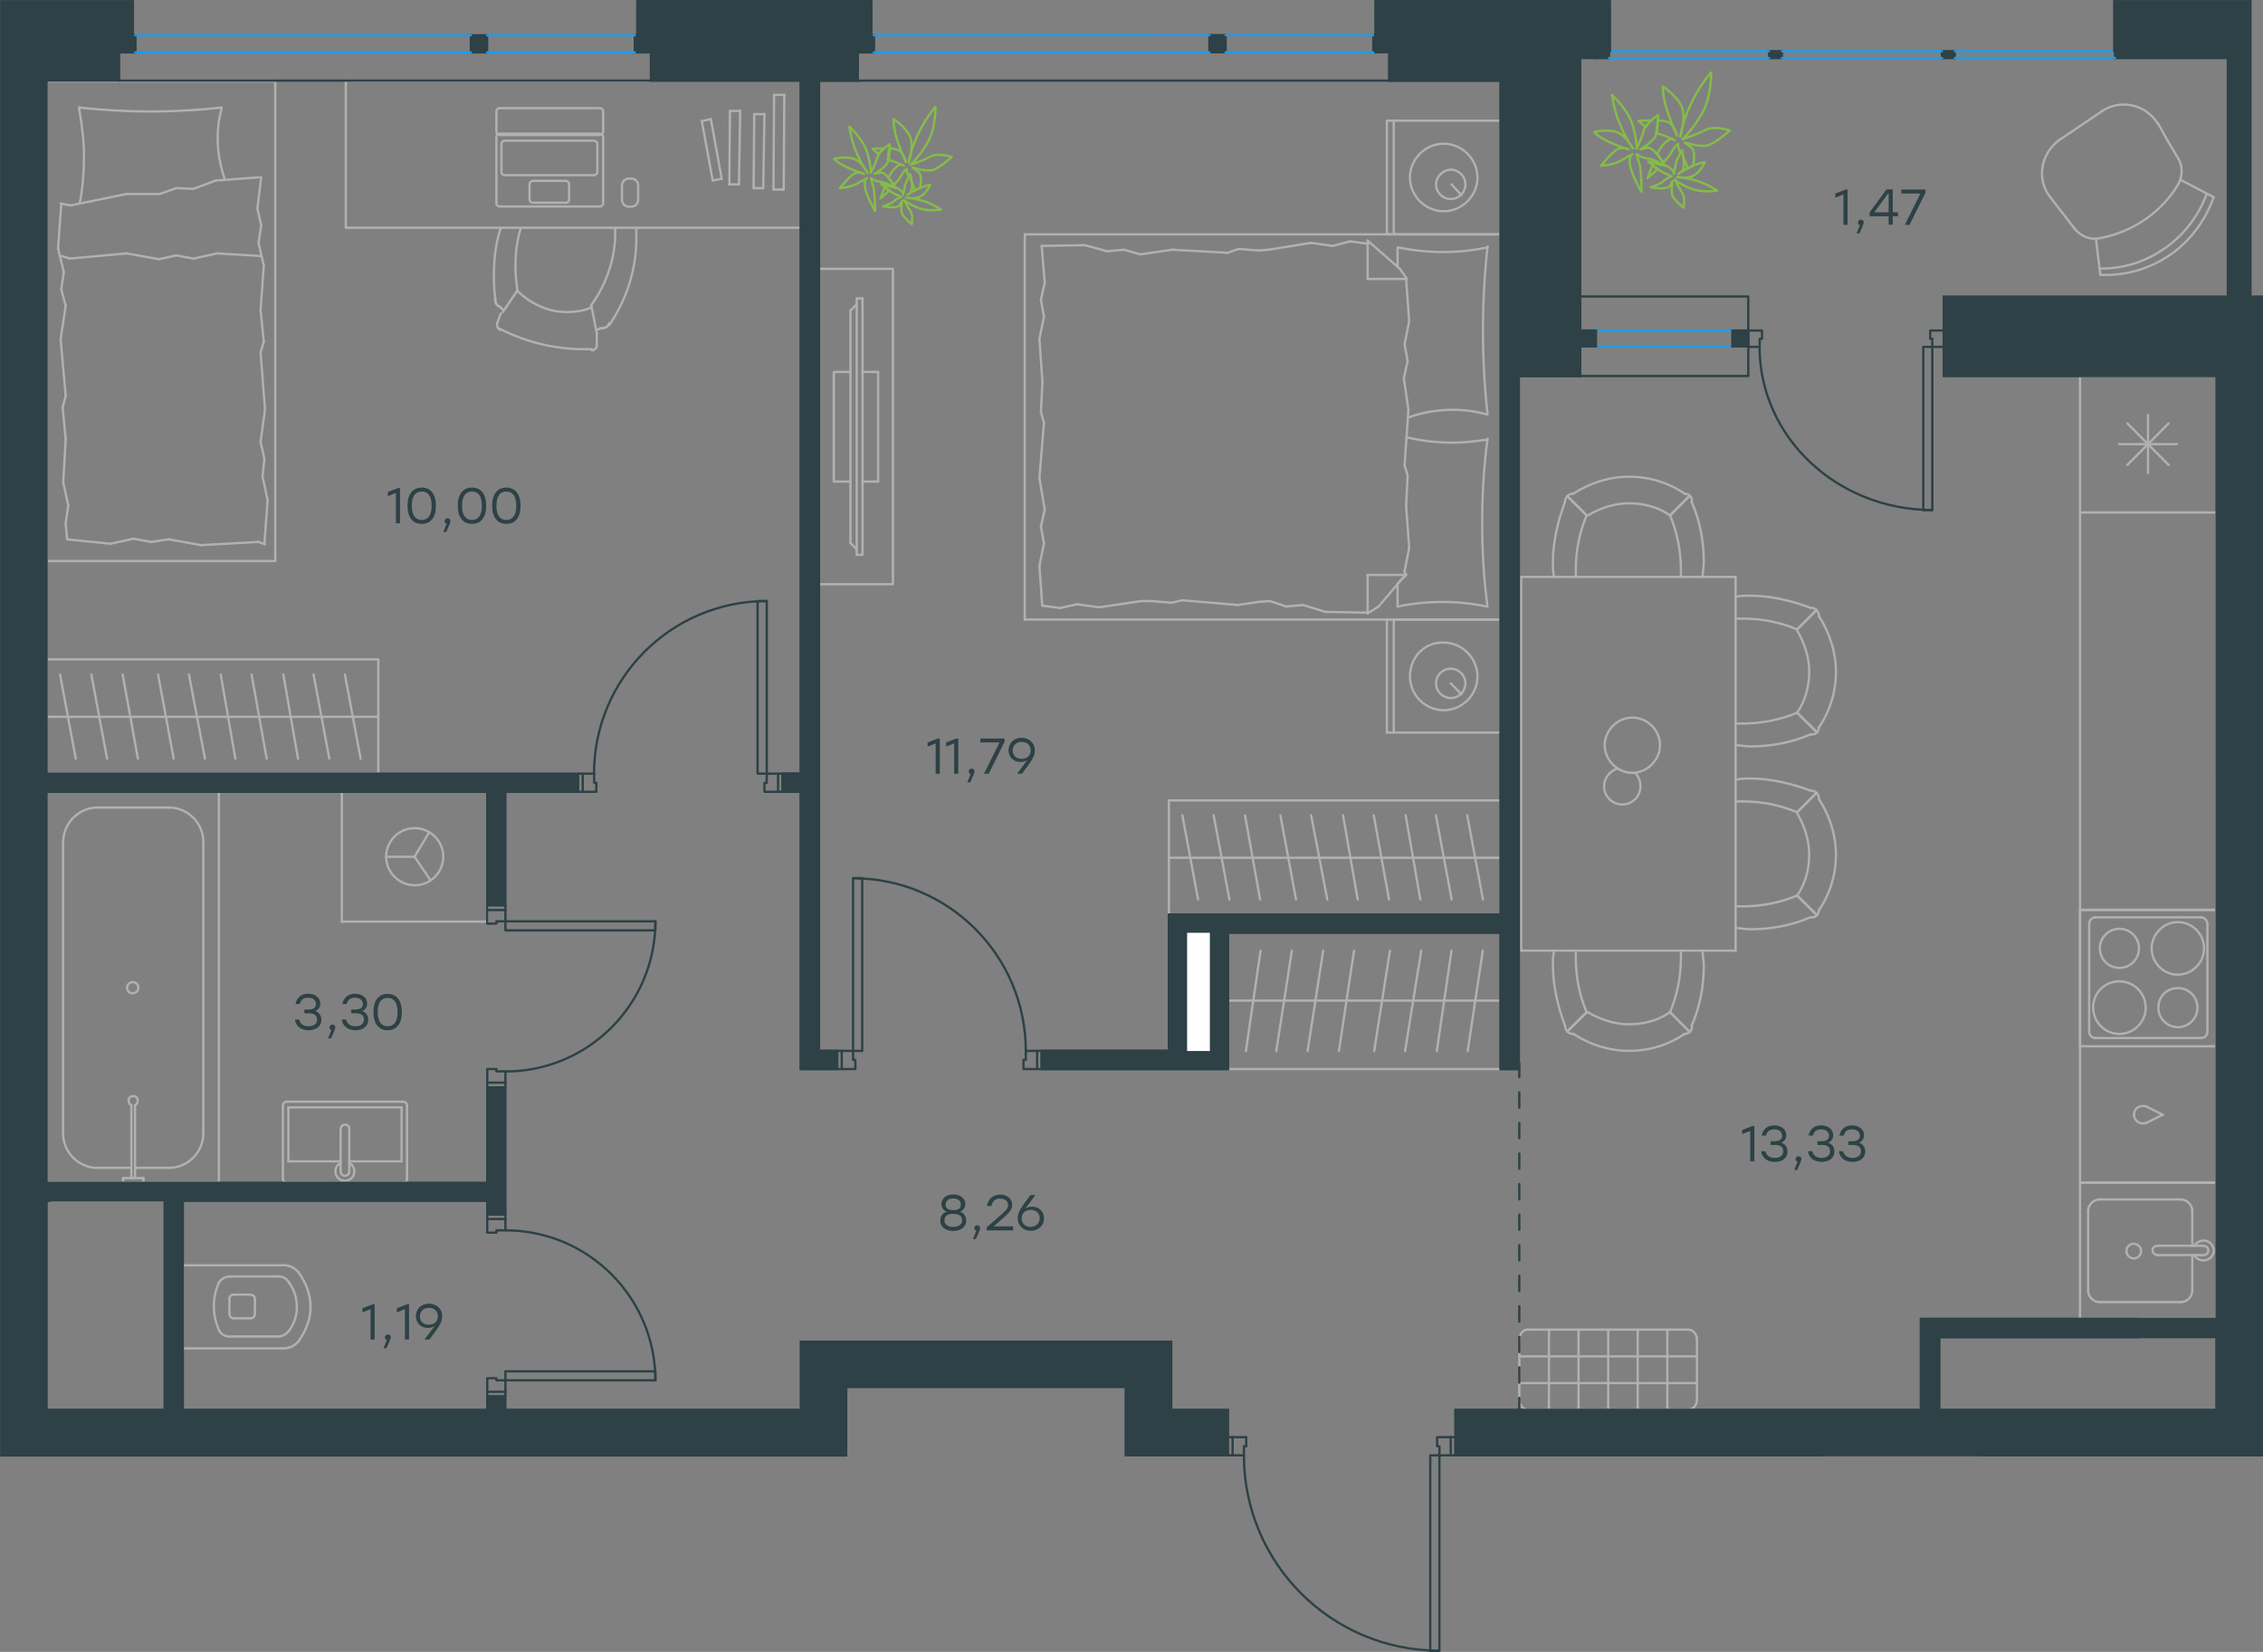 <?xml version="1.0" encoding="utf-8"?>
<!-- Generator: Adobe Illustrator 26.5.0, SVG Export Plug-In . SVG Version: 6.00 Build 0)  -->
<svg version="1.1" id="Слой_1" xmlns="http://www.w3.org/2000/svg" xmlns:xlink="http://www.w3.org/1999/xlink" x="0px" y="0px"
	 viewBox="0 0 1481.6 1081.5" style="enable-background:new 0 0 1481.6 1081.5;" xml:space="preserve">
<rect x="0" y="0" width="1481.6" height="1081.5" fill="#808080" stroke="none"/>
<style type="text/css">
	.st0{fill:none;stroke:#B2B1B0;stroke-width:1.5;stroke-linecap:round;stroke-linejoin:round;stroke-miterlimit:22.926;}
	.st1{fill:none;stroke:#2D4146;stroke-width:1.5;stroke-linecap:round;stroke-linejoin:round;stroke-miterlimit:22.926;}
	.st2{fill-rule:evenodd;clip-rule:evenodd;fill:#2D4146;stroke:#2D4146;stroke-width:1.5;stroke-miterlimit:10;}
	.st3{fill:none;stroke:#1D9CEB;stroke-width:1.5;stroke-linecap:round;stroke-linejoin:round;stroke-miterlimit:22.926;}
	.st4{fill:none;stroke:#2D4146;stroke-width:1.5;stroke-linecap:round;stroke-linejoin:round;stroke-miterlimit:10;}
	.st5{fill:#2D4146;}
	.st6{fill:#2D4146;stroke:#2D4146;stroke-width:1.5;stroke-miterlimit:10;}
	.st7{fill-rule:evenodd;clip-rule:evenodd;fill:#FFFFFF;}
	
		.st8{fill:none;stroke:#2D4146;stroke-width:1.5;stroke-linecap:round;stroke-linejoin:round;stroke-miterlimit:22.926;stroke-dasharray:10;}
	.st9{fill:none;stroke:#84BC4A;stroke-width:1.5;stroke-linecap:round;stroke-linejoin:round;stroke-miterlimit:22.926;}
</style>
<line class="st0" x1="85.1" y1="764.6" x2="63.7" y2="764.6"/>
<line class="st0" x1="110.8" y1="764.6" x2="88.4" y2="764.6"/>
<line class="st0" x1="41.3" y1="742.3" x2="41.3" y2="551"/>
<line class="st0" x1="63.7" y1="528.7" x2="110.8" y2="528.7"/>
<line class="st0" x1="143.3" y1="518.4" x2="143.3" y2="774.3"/>
<line class="st0" x1="30.5" y1="518.4" x2="143.3" y2="518.4"/>
<line class="st0" x1="133.1" y1="551" x2="133.1" y2="742.3"/>
<line class="st0" x1="30.5" y1="774.3" x2="30.5" y2="518.4"/>
<line class="st0" x1="143.3" y1="774.3" x2="30.5" y2="774.3"/>
<path class="st0" d="M63.7,528.7c-12.1,0-22.3,10.3-22.3,22.3"/>
<path class="st0" d="M110.8,764.6c12.1,0,22.3-10.3,22.3-22.3"/>
<path class="st0" d="M133.1,551c0-12.1-10.3-22.3-22.3-22.3"/>
<path class="st0" d="M41.3,742.3c0,12.1,10.3,22.3,22.3,22.3"/>
<line class="st0" x1="37.1" y1="774.3" x2="34.1" y2="774.3"/>
<line class="st0" x1="86" y1="771.3" x2="86" y2="723.6"/>
<line class="st0" x1="88.4" y1="723.6" x2="88.4" y2="771.3"/>
<line class="st0" x1="93.9" y1="774.3" x2="80.6" y2="774.3"/>
<line class="st0" x1="80.6" y1="774.3" x2="80.6" y2="771.3"/>
<line class="st0" x1="80.6" y1="771.3" x2="93.9" y2="771.3"/>
<line class="st0" x1="93.9" y1="771.3" x2="93.9" y2="774.3"/>
<path class="st0" d="M88.4,723.6c1.2-0.6,1.8-1.8,1.8-3c0-1.8-1.2-3-3-3c-1.8,0-3,1.2-3,3c0,1.2,0.6,2.4,1.8,3"/>
<path class="st0" d="M86.9,650.3c2,0,3.7-1.7,3.7-3.7c0-2-1.7-3.6-3.7-3.6c-2,0-3.7,1.7-3.7,3.6C83.3,649,84.9,650.3,86.9,650.3z"/>
<line class="st0" x1="188.8" y1="725" x2="188.8" y2="760.3"/>
<line class="st0" x1="188.8" y1="760.3" x2="223" y2="760.3"/>
<line class="st0" x1="228.7" y1="760.3" x2="262.9" y2="760.3"/>
<line class="st0" x1="262.9" y1="725" x2="188.8" y2="725"/>
<line class="st0" x1="262.9" y1="760.3" x2="262.9" y2="725"/>
<line class="st0" x1="264.1" y1="774.3" x2="187.6" y2="774.3"/>
<line class="st0" x1="266.5" y1="724.1" x2="266.5" y2="771.5"/>
<line class="st0" x1="187.6" y1="721.3" x2="264.1" y2="721.3"/>
<line class="st0" x1="185.2" y1="771.5" x2="185.2" y2="724.1"/>
<path class="st0" d="M185.2,724.1c0-1.7,1-2.8,2.4-2.8"/>
<path class="st0" d="M264.1,721.3c1.4,0,2.4,1.1,2.4,2.8"/>
<path class="st0" d="M266.5,771.5c0,1.7-1,2.8-2.4,2.8"/>
<path class="st0" d="M187.6,774.3c-1,0-2.4-1.1-2.4-2.8"/>
<line class="st0" x1="228.7" y1="739.1" x2="228.7" y2="766.5"/>
<line class="st0" x1="223" y1="766.5" x2="223" y2="739.1"/>
<path class="st0" d="M228.7,739.1L228.7,739.1c0-1.6-1.3-2.8-2.8-2.8c-1.6,0-2.8,1.3-2.8,2.8v0"/>
<path class="st0" d="M223,761.4c-2.1,1-3.4,3.2-3.4,5.5c0,3.4,2.8,6.2,6.2,6.2c3.4,0,6.2-2.8,6.2-6.2c0-2.3-1.3-4.5-3.4-5.5"/>
<path class="st0" d="M223,766.5c0,0.1,0,0.3,0,0.4c0,1.6,1.3,2.9,2.8,2.9c1.6,0,2.9-1.3,2.9-2.9c0-0.1,0-0.3,0-0.4"/>
<line class="st0" x1="185.4" y1="828.4" x2="119.7" y2="828.4"/>
<line class="st0" x1="119.7" y1="827.9" x2="119.7" y2="882.8"/>
<line class="st0" x1="150.8" y1="875" x2="181.8" y2="875"/>
<line class="st0" x1="181.8" y1="835.7" x2="150.8" y2="835.7"/>
<line class="st0" x1="152.6" y1="863.1" x2="163.9" y2="863.1"/>
<line class="st0" x1="163.9" y1="847.6" x2="152.6" y2="847.6"/>
<line class="st0" x1="150.2" y1="850.6" x2="150.2" y2="860.1"/>
<line class="st0" x1="119.7" y1="882.8" x2="185.4" y2="882.8"/>
<line class="st0" x1="166.9" y1="860.1" x2="166.9" y2="850.6"/>
<path class="st0" d="M195.5,878c4.8-6.6,7.8-14.3,7.8-22.1c0,0,0,0,0-0.6"/>
<path class="st0" d="M150.2,860.1c0,1.8,1.2,3,3,3"/>
<path class="st0" d="M143.6,871.5c1.8,2.4,4.2,3.6,7.2,3.6"/>
<path class="st0" d="M163.9,863.1c1.8,0,3-1.2,3-3"/>
<path class="st0" d="M189,871.5c3.6-4.8,5.4-10.1,5.4-16.1"/>
<path class="st0" d="M166.9,850.6c0-1.8-1.2-3-3-3"/>
<path class="st0" d="M153.1,847.6c-1.8,0-3,1.2-3,3"/>
<path class="st0" d="M150.8,835.7c-3,0-5.4,1.2-7.2,3.6"/>
<path class="st0" d="M143.6,839.2c-2.4,4.8-3.6,10.7-3.6,16.1c0,5.4,1.2,10.7,3.6,16.1"/>
<path class="st0" d="M189,839.2c-1.8-2.4-4.2-3.6-7.2-3.6"/>
<path class="st0" d="M203.3,855.8L203.3,855.8c0-8.4-3-16.1-7.8-22.7"/>
<path class="st0" d="M185.4,882.8c4.2,0,7.8-1.8,10.1-4.8"/>
<path class="st0" d="M195.5,833.1c-2.4-3-6-4.8-10.1-4.8"/>
<path class="st0" d="M194.3,855.4L194.3,855.4c0-6-1.8-11.3-5.4-16.1"/>
<path class="st0" d="M181.8,875c3,0,5.4-1.2,7.2-3.6"/>
<line class="st0" x1="319.1" y1="518.4" x2="223.8" y2="518.4"/>
<line class="st0" x1="319.1" y1="577.9" x2="319.1" y2="603.4"/>
<line class="st0" x1="223.8" y1="603.4" x2="223.8" y2="518.4"/>
<line class="st0" x1="319.1" y1="518.4" x2="319.1" y2="603.4"/>
<line class="st0" x1="271.4" y1="560.9" x2="281.7" y2="576.1"/>
<line class="st0" x1="271.4" y1="560.9" x2="252.8" y2="560.9"/>
<line class="st0" x1="271.4" y1="560.9" x2="281" y2="544.9"/>
<path class="st0" d="M252.8,560.9c0-10.3,8.4-18.7,18.7-18.7c10.3,0,18.7,8.4,18.7,18.7c0,10.3-8.4,18.7-18.7,18.7
	C261.5,579.6,252.8,571.2,252.8,560.9z"/>
<line class="st0" x1="319.1" y1="603.4" x2="223.8" y2="603.4"/>
<g>
	<line class="st0" x1="1361.8" y1="335.5" x2="1361.8" y2="246.2"/>
	<line class="st0" x1="1406.3" y1="309.6" x2="1406.3" y2="271.6"/>
	<line class="st0" x1="1419.8" y1="277.2" x2="1392.8" y2="304.4"/>
	<line class="st0" x1="1419.8" y1="304.4" x2="1392.8" y2="277.2"/>
	<line class="st0" x1="1425.4" y1="290.8" x2="1387.5" y2="290.8"/>
	<line class="st0" x1="1361.8" y1="246.2" x2="1451.1" y2="246.2"/>
</g>
<line class="st0" x1="1451.1" y1="595.7" x2="1451.1" y2="506.4"/>
<line class="st0" x1="1361.8" y1="595.7" x2="1451.1" y2="595.7"/>
<path class="st0" d="M1413.1,659.7c0,7.1,5.7,12.8,12.8,12.8c7,0,12.8-5.7,12.8-12.8c0-7.1-5.7-12.8-12.8-12.8
	C1418.8,646.9,1413.1,652.2,1413.1,659.7z"/>
<path class="st0" d="M1408.7,620.9c0,9.3,7.5,17.2,17.1,17.2c9.2,0,17.2-7.5,17.2-17.2c0-9.3-7.5-17.2-17.2-17.2
	C1416.6,603.7,1408.7,611.6,1408.7,620.9z"/>
<path class="st0" d="M1374.8,620.9c0,7.1,5.7,12.8,12.8,12.8c7,0,12.8-5.7,12.8-12.8c0-7.1-5.7-12.8-12.8-12.8
	C1380.5,608.1,1374.8,613.8,1374.8,620.9z"/>
<path class="st0" d="M1370.4,659.7c0,9.3,7.5,17.2,17.2,17.2c9.2,0,17.2-7.5,17.2-17.2c0-9.3-7.5-17.2-17.2-17.2
	C1377.9,642.5,1370.4,650,1370.4,659.7z"/>
<line class="st0" x1="1445.2" y1="605" x2="1445.2" y2="675.2"/>
<line class="st0" x1="1371.7" y1="600.6" x2="1441.2" y2="600.6"/>
<line class="st0" x1="1367.8" y1="675.2" x2="1367.8" y2="605"/>
<line class="st0" x1="1441.2" y1="679.6" x2="1371.7" y2="679.6"/>
<path class="st0" d="M1367.8,605L1367.8,605c0-2.6,1.8-4.4,4-4.4"/>
<path class="st0" d="M1445.2,675.2L1445.2,675.2c0,2.6-1.8,4.4-4,4.4"/>
<path class="st0" d="M1441.2,600.6L1441.2,600.6c2.2,0,4,2.2,4,4.4"/>
<path class="st0" d="M1371.7,679.6L1371.7,679.6c-2.2,0-4-2.2-4-4.4"/>
<rect x="1361.8" y="595.7" class="st0" width="89.3" height="89.3"/>
<rect x="1361.8" y="335.5" class="st0" width="89.3" height="438.8"/>
<line class="st0" x1="1415.9" y1="729.8" x2="1405.4" y2="724.5"/>
<line class="st0" x1="1405.4" y1="735.1" x2="1415.9" y2="729.8"/>
<path class="st0" d="M1405.4,735.1c-0.9,0.4-1.8,0.4-2.6,0.4c-3.1,0-5.7-2.7-5.7-5.7"/>
<path class="st0" d="M1405.4,724.5c-0.9-0.4-1.8-0.4-2.6-0.4c-3.1,0-5.7,2.6-5.7,5.7"/>
<rect x="1361.8" y="774.2" class="st0" width="89.3" height="89.3"/>
<line class="st0" x1="1412.4" y1="815.6" x2="1442.3" y2="815.6"/>
<line class="st0" x1="1435.3" y1="821.7" x2="1435.3" y2="845.1"/>
<line class="st0" x1="1367.1" y1="845.1" x2="1367.1" y2="792.7"/>
<line class="st0" x1="1435.3" y1="792.7" x2="1435.3" y2="815.6"/>
<line class="st0" x1="1374.6" y1="785.3" x2="1427.8" y2="785.3"/>
<line class="st0" x1="1442.3" y1="821.7" x2="1412.4" y2="821.7"/>
<line class="st0" x1="1427.8" y1="852.5" x2="1374.6" y2="852.5"/>
<path class="st0" d="M1412.4,815.6L1412.4,815.6c-1.8,0-3.1,1.3-3.1,3c0,1.7,1.3,3,3.1,3"/>
<path class="st0" d="M1427.8,852.5c4,0,7.5-3.5,7.5-7.4"/>
<path class="st0" d="M1436.6,821.7c1.3,2.2,3.5,3.5,6.2,3.5c3.5,0,6.6-3,6.6-6.5c0-3.5-3.1-6.5-6.6-6.5c-2.6,0-4.8,1.3-6.2,3.5"/>
<path class="st0" d="M1374.6,785.3c-4,0-7.5,3.5-7.5,7.4"/>
<path class="st0" d="M1435.3,792.7c0-3.9-3.5-7.4-7.5-7.4"/>
<path class="st0" d="M1367.1,845.1c0,3.9,3.5,7.4,7.5,7.4"/>
<path class="st0" d="M1442.3,821.7h0.4c1.8,0,3.1-1.3,3.1-3c0-1.7-1.3-3-3.1-3h-0.4"/>
<path class="st0" d="M1397,814.3c2.6,0,4.8,2.2,4.8,4.8c0,2.6-2.2,4.8-4.8,4.8c-2.6,0-4.8-2.2-4.8-4.8
	C1392.2,816.1,1394.4,814.3,1397,814.3z"/>
<line class="st0" x1="876.6" y1="688.1" x2="886.5" y2="622.4"/>
<line class="st0" x1="856.1" y1="688.1" x2="866.3" y2="622.4"/>
<line class="st0" x1="835.6" y1="688.1" x2="845.8" y2="622.4"/>
<line class="st0" x1="815.7" y1="688.1" x2="825.3" y2="622.4"/>
<line class="st0" x1="960.9" y1="688.1" x2="970.8" y2="622.4"/>
<line class="st0" x1="940.7" y1="688.1" x2="950.3" y2="622.4"/>
<line class="st0" x1="919.9" y1="688.1" x2="930.5" y2="622.4"/>
<line class="st0" x1="899.7" y1="688.1" x2="910" y2="622.4"/>
<line class="st0" x1="804" y1="655.1" x2="982.5" y2="655.1"/>
<rect x="804" y="610.7" class="st0" width="178.5" height="89.2"/>
<line class="st0" x1="982.5" y1="405.6" x2="982.5" y2="479.6"/>
<line class="st0" x1="908" y1="479.6" x2="908" y2="405.6"/>
<line class="st0" x1="908" y1="405.6" x2="982.5" y2="405.6"/>
<line class="st0" x1="982.5" y1="479.6" x2="908" y2="479.6"/>
<line class="st0" x1="949.8" y1="447.4" x2="956.8" y2="454.5"/>
<line class="st0" x1="912.5" y1="479.6" x2="912.5" y2="405.6"/>
<path class="st0" d="M923.1,442.9c0,12.1,10.1,22.1,22.1,22.1c12.1,0,22.1-10.1,22.1-22.1c0-12.1-10.1-22.2-22.1-22.2
	C932.7,420.2,923.1,430.3,923.1,442.9z"/>
<path class="st0" d="M940.2,447.4c0,5.5,4.5,9.6,9.6,9.6c5.5,0,9.6-4.5,9.6-9.6c0-5.5-4.5-9.6-9.6-9.6
	C944.7,437.8,940.2,441.9,940.2,447.4z"/>
<line class="st0" x1="982.5" y1="153.4" x2="982.5" y2="405.6"/>
<line class="st0" x1="915" y1="174.8" x2="915" y2="162"/>
<line class="st0" x1="920.6" y1="376.4" x2="895.4" y2="376.4"/>
<line class="st0" x1="915" y1="382" x2="920.6" y2="376.4"/>
<line class="st0" x1="670.9" y1="153.4" x2="982.5" y2="153.4"/>
<line class="st0" x1="895.4" y1="401.6" x2="895.4" y2="376.4"/>
<line class="st0" x1="982.5" y1="405.6" x2="670.9" y2="405.6"/>
<line class="st0" x1="895.4" y1="157.5" x2="916.6" y2="176.1"/>
<line class="st0" x1="916.6" y1="176.1" x2="921.1" y2="182.6"/>
<line class="st0" x1="915" y1="397.1" x2="915" y2="382.4"/>
<line class="st0" x1="920.6" y1="182.6" x2="895.4" y2="182.6"/>
<line class="st0" x1="920.6" y1="375.9" x2="902.5" y2="397.1"/>
<line class="st0" x1="902.5" y1="397.1" x2="895.4" y2="401.6"/>
<line class="st0" x1="895.4" y1="157.5" x2="895.4" y2="182.6"/>
<line class="st0" x1="681.5" y1="269.7" x2="682.5" y2="250.1"/>
<line class="st0" x1="684" y1="333.7" x2="680.5" y2="313"/>
<line class="st0" x1="683.5" y1="355.8" x2="681.5" y2="344.7"/>
<line class="st0" x1="681.5" y1="344.7" x2="684" y2="333.7"/>
<line class="st0" x1="683.5" y1="276.8" x2="681.5" y2="269.7"/>
<line class="st0" x1="680.5" y1="313" x2="683.5" y2="276.8"/>
<line class="st0" x1="682.4" y1="396.6" x2="680.5" y2="370.4"/>
<line class="st0" x1="680.5" y1="370.4" x2="683.5" y2="355.8"/>
<line class="st0" x1="684" y1="185.2" x2="682" y2="161"/>
<line class="st0" x1="683.5" y1="207.3" x2="681.5" y2="196.2"/>
<line class="st0" x1="681.5" y1="196.2" x2="684" y2="185.2"/>
<line class="st0" x1="682.5" y1="250.1" x2="680.5" y2="221.9"/>
<line class="st0" x1="680.5" y1="221.9" x2="683.5" y2="207.3"/>
<line class="st0" x1="670.9" y1="153.4" x2="670.9" y2="405.6"/>
<path class="st0" d="M973.9,271.2c-2-18.1-3-36.2-3-54.9c0-18.1,1-36.7,3-54.9"/>
<path class="st0" d="M921.7,273.4c10.1-3.5,19-5.1,29.5-5.1c7.6,0,15.1,1,22.2,3"/>
<path class="st0" d="M973.9,162c-9.6,2-19.6,3-29.2,3c-10.1,0-19.6-1-29.2-3"/>
<path class="st0" d="M973.9,287.8c-7.6,1-15.1,2-22.1,2c-10.6,0-20.6-1-30.7-3.5"/>
<line class="st0" x1="831.5" y1="393.5" x2="824.4" y2="394"/>
<line class="st0" x1="853.1" y1="396.1" x2="842.1" y2="397.1"/>
<line class="st0" x1="842.1" y1="397.1" x2="831.5" y2="393.5"/>
<line class="st0" x1="895.4" y1="401.1" x2="867.7" y2="400.6"/>
<line class="st0" x1="867.7" y1="400.6" x2="853.1" y2="396.1"/>
<line class="st0" x1="767.1" y1="394.6" x2="753.5" y2="393.5"/>
<line class="st0" x1="824.4" y1="394" x2="810.3" y2="396.1"/>
<line class="st0" x1="774.1" y1="393" x2="767.1" y2="394.6"/>
<line class="st0" x1="810.3" y1="396.1" x2="774.1" y2="393"/>
<line class="st0" x1="753.5" y1="393.5" x2="747.4" y2="393.5"/>
<line class="st0" x1="705.1" y1="395.6" x2="694.1" y2="398.1"/>
<line class="st0" x1="694.1" y1="398.1" x2="683" y2="396.6"/>
<line class="st0" x1="747.4" y1="393.5" x2="719.7" y2="397.6"/>
<line class="st0" x1="719.7" y1="397.6" x2="705.1" y2="395.6"/>
<line class="st0" x1="746.4" y1="166.5" x2="753.5" y2="165.5"/>
<line class="st0" x1="724.8" y1="164.5" x2="735.8" y2="163.5"/>
<line class="st0" x1="735.8" y1="163.5" x2="746.4" y2="166.5"/>
<line class="st0" x1="682" y1="161" x2="710.2" y2="160.5"/>
<line class="st0" x1="710.2" y1="160.5" x2="724.8" y2="164.5"/>
<line class="st0" x1="810.8" y1="163" x2="824.4" y2="164"/>
<line class="st0" x1="753.5" y1="165.5" x2="767.6" y2="163.5"/>
<line class="st0" x1="803.8" y1="165.5" x2="810.8" y2="163"/>
<line class="st0" x1="767.6" y1="163.5" x2="803.8" y2="165.5"/>
<line class="st0" x1="824.4" y1="164" x2="830.5" y2="163.5"/>
<line class="st0" x1="894.9" y1="159.5" x2="895.9" y2="159.5"/>
<line class="st0" x1="872.8" y1="161" x2="883.8" y2="158"/>
<line class="st0" x1="883.8" y1="158" x2="894.9" y2="159.5"/>
<line class="st0" x1="830.5" y1="163.5" x2="858.2" y2="159"/>
<line class="st0" x1="858.2" y1="159" x2="872.8" y2="161"/>
<path class="st0" d="M973.9,397.1c-2.5-18.1-3.5-36.2-3.5-54.9c0-18.1,1-36.7,3.5-54.9"/>
<path class="st0" d="M915,397.1c9.6-2,19.6-3,29.2-3c10.1,0,19.6,1,29.2,3"/>
<line class="st0" x1="921.6" y1="311.5" x2="920.6" y2="331.1"/>
<line class="st0" x1="919.1" y1="247.6" x2="922.1" y2="268.2"/>
<line class="st0" x1="919.6" y1="225.4" x2="921.6" y2="236.5"/>
<line class="st0" x1="921.6" y1="236.5" x2="919.1" y2="247.6"/>
<line class="st0" x1="919.6" y1="304.5" x2="921.6" y2="311.5"/>
<line class="st0" x1="922.1" y1="268.2" x2="919.6" y2="304.5"/>
<line class="st0" x1="920.6" y1="182.6" x2="922.6" y2="210.3"/>
<line class="st0" x1="922.6" y1="210.3" x2="919.6" y2="225.4"/>
<line class="st0" x1="919.6" y1="373.9" x2="920.1" y2="376.4"/>
<line class="st0" x1="920.6" y1="331.1" x2="922.6" y2="358.8"/>
<line class="st0" x1="922.6" y1="358.8" x2="919.6" y2="373.9"/>
<line class="st0" x1="982.5" y1="79" x2="982.5" y2="153.4"/>
<line class="st0" x1="908" y1="153.4" x2="908" y2="79"/>
<line class="st0" x1="908.5" y1="79" x2="982.5" y2="79"/>
<line class="st0" x1="982.5" y1="153.4" x2="908.5" y2="153.4"/>
<line class="st0" x1="950.3" y1="120.7" x2="956.8" y2="127.8"/>
<line class="st0" x1="912.5" y1="153.4" x2="912.5" y2="79"/>
<path class="st0" d="M923.1,116.2c0,12.1,10.1,22.1,22.1,22.1c12.1,0,22.1-10.1,22.1-22.1c0-12.1-10.1-22.1-22.1-22.1
	C933.2,94.1,923.1,104.1,923.1,116.2z"/>
<path class="st0" d="M940.2,120.7c0,5.5,4.5,9.6,9.6,9.6c5.5,0,9.6-4.5,9.6-9.6c0-5.5-4.5-9.6-9.6-9.6
	C944.7,111.2,940.2,115.7,940.2,120.7z"/>
<polyline class="st0" points="556.8,243.5 545.9,243.5 545.9,315.3 556.8,315.3 "/>
<line class="st0" x1="564.7" y1="315.3" x2="574.9" y2="315.3"/>
<line class="st0" x1="574.9" y1="315.3" x2="574.9" y2="243.5"/>
<line class="st0" x1="574.9" y1="243.5" x2="564.7" y2="243.5"/>
<line class="st0" x1="564.7" y1="363.2" x2="560.9" y2="363.2"/>
<line class="st0" x1="556.8" y1="203.3" x2="560.9" y2="199.2"/>
<line class="st0" x1="560.9" y1="359.7" x2="556.8" y2="355.5"/>
<line class="st0" x1="560.9" y1="195.4" x2="560.9" y2="363.2"/>
<line class="st0" x1="564.7" y1="363.2" x2="564.7" y2="195.4"/>
<line class="st0" x1="564.7" y1="195.4" x2="560.9" y2="195.4"/>
<line class="st0" x1="556.8" y1="355.5" x2="556.8" y2="203.3"/>
<rect x="536.2" y="176" class="st0" width="48.4" height="206.5"/>
<g>
	<line class="st0" x1="815.1" y1="533.8" x2="825" y2="588.9"/>
	<line class="st0" x1="794.6" y1="533.8" x2="804.9" y2="588.9"/>
	<line class="st0" x1="774.1" y1="533.8" x2="784.4" y2="588.9"/>
	<line class="st0" x1="960.6" y1="533.8" x2="970.9" y2="588.9"/>
	<line class="st0" x1="940.1" y1="533.8" x2="950.4" y2="588.9"/>
	<line class="st0" x1="920.3" y1="533.8" x2="929.9" y2="588.9"/>
	<line class="st0" x1="899.4" y1="533.8" x2="909.4" y2="588.9"/>
	<line class="st0" x1="879.3" y1="533.8" x2="888.9" y2="588.9"/>
	<line class="st0" x1="858.4" y1="533.8" x2="869" y2="588.9"/>
	<line class="st0" x1="838.3" y1="533.8" x2="848.5" y2="588.9"/>
	<line class="st0" x1="765.3" y1="561.6" x2="982.5" y2="561.6"/>
	<rect x="765.3" y="524" class="st0" width="217.2" height="74.8"/>
</g>
<line class="st0" x1="30.5" y1="399.2" x2="30.5" y2="473.2"/>
<line class="st0" x1="30.5" y1="147" x2="30.5" y2="399.2"/>
<line class="st0" x1="30.5" y1="72.5" x2="30.5" y2="147"/>
<g>
	<line class="st0" x1="1348.2" y1="91.7" x2="1376.2" y2="72.8"/>
	<line class="st0" x1="1419.6" y1="92.9" x2="1426.1" y2="103.7"/>
	<line class="st0" x1="1413.2" y1="81.4" x2="1419.6" y2="92.9"/>
	<line class="st0" x1="1342.4" y1="129.2" x2="1358.4" y2="149.9"/>
	<line class="st0" x1="1375.1" y1="179.9" x2="1372.2" y2="156.2"/>
	<line class="st0" x1="1449.3" y1="129.1" x2="1427.4" y2="117.6"/>
	<path class="st0" d="M1348.2,91.7L1348.2,91.7c-11.8,8.5-14.9,24.9-6.7,36.3c0.3,0.4,0.6,0.8,0.9,1.2"/>
	<path class="st0" d="M1374.6,175.8c15.8,0.3,30.7-4.6,43.8-14c11.8-8.5,21-20.7,26.1-34.2"/>
	<path class="st0" d="M1375.6,155.8c10.8-2.2,21.2-6.6,30.2-13.1c8.2-5.9,15.2-13.4,20.2-21.9"/>
	<path class="st0" d="M1375.1,179.9c16.8,0.9,33.4-4.2,46.9-13.9c12.6-9.1,22-22,27.3-36.9"/>
	<path class="st0" d="M1413.2,81.4c-0.6-0.8-0.9-1.2-1.5-2c-8.2-11.4-23.9-14.4-35.6-6.6"/>
	<path class="st0" d="M1425.7,121.3c3.4-5.6,3.5-12.4,0.4-17.6"/>
	<path class="st0" d="M1358.4,149.9c4.2,5,10.3,7.4,16.6,6"/>
</g>
<g>
	<rect x="226.4" y="52.9" class="st0" width="298.4" height="96.2"/>
	<line class="st0" x1="390.7" y1="226.5" x2="390.7" y2="218.6"/>
	<line class="st0" x1="327.9" y1="205.2" x2="325.4" y2="211.9"/>
	<line class="st0" x1="338.8" y1="190.1" x2="329.2" y2="204.3"/>
	<line class="st0" x1="387.3" y1="200.6" x2="390.7" y2="218.2"/>
	<path class="st0" d="M338.8,190.1c-0.8-5-1.3-10.1-1.3-15.5c0-8.8,0.8-16.3,3.3-24.7"/>
	<path class="st0" d="M416.6,150.3v6.3c0,19.7-6.3,39.4-17.6,56.1"/>
	<path class="st0" d="M402.8,149.9v2.5c0,17.2-5.9,33.9-15.9,47.7"/>
	<path class="st0" d="M386.9,201.4c-4.6,2.1-10.5,2.9-15.9,2.9c-12.1,0-23.8-5.4-32.6-14.2"/>
	<path class="st0" d="M324.2,195.1c-0.8-5.4-0.8-10.5-0.8-15.9c0-10.5,1.3-20.1,4.2-29.3"/>
	<path class="st0" d="M392.7,215.2c-0.8,0.4-1.3,0.4-2.1,0.8"/>
	<path class="st0" d="M387.3,228.6h-5c-19.2,0-38.1-4.6-55.2-13.4"/>
	<path class="st0" d="M327.5,216.1c-1.3-0.8-2.1-2.1-2.1-3.4v-0.8"/>
	<path class="st0" d="M390.7,226.5c-0.4,2.1-2.1,2.9-3.3,2.9"/>
	<path class="st0" d="M329.6,203.1c-0.8-0.8-1.3-1.3-2.1-2.1"/>
	<path class="st0" d="M399,211.5c-0.8,2.1-2.5,3.4-5,3.4h-0.8"/>
	<path class="st0" d="M327.5,201c-2.1-0.8-3.3-2.5-3.3-5v-0.8"/>
	<path class="st0" d="M327.5,201c-2.1-0.8-3.3-2.5-3.3-5v-0.8"/>
	<path class="st0" d="M399,211.5c-0.8,2.1-2.5,3.4-5,3.4h-0.8"/>
	<path class="st0" d="M325,86.3V72.9c0-0.8,0.8-2.1,2.1-2.1h65.7c0.8,0,2.1,0.8,2.1,2.1v13.4c0,0.8-0.8,2.1-2.1,2.1h-65.7
		C325.4,87.9,325,87.1,325,86.3z"/>
	<path class="st0" d="M328.3,112.6V94.2c0-0.8,0.8-2.1,2.1-2.1H389c0.8,0,2.1,0.8,2.1,2.1v18.4c0,0.8-0.8,2.1-2.1,2.1h-59
		C329.2,114.7,328.3,113.5,328.3,112.6z"/>
	<path class="st0" d="M346.7,130.6v-10.1c0-0.8,0.8-2.1,2.1-2.1h21.7c0.8,0,2.1,0.8,2.1,2.1v10.1c0,0.8-0.8,2.1-2.1,2.1h-21.7
		C347.6,132.7,346.7,131.9,346.7,130.6z"/>
	<path class="st0" d="M325,133.2V89.6c0-0.8,0.8-2.1,2.1-2.1h65.7c0.8,0,2.1,0.8,2.1,2.1v43.5c0,0.8-0.8,2.1-2.1,2.1h-65.7
		C325.4,134.8,325,134,325,133.2z"/>
	<line class="st0" x1="466.6" y1="118.2" x2="459.5" y2="79.3"/>
	<line class="st0" x1="477.9" y1="72.6" x2="484.6" y2="72.6"/>
	<line class="st0" x1="484.6" y1="72.6" x2="483.8" y2="120.7"/>
	<line class="st0" x1="477.5" y1="120.7" x2="477.9" y2="72.6"/>
	<line class="st0" x1="472.5" y1="117" x2="466.6" y2="118.2"/>
	<line class="st0" x1="483.8" y1="120.7" x2="477.5" y2="120.7"/>
	<line class="st0" x1="465.4" y1="78" x2="472.5" y2="117"/>
	<line class="st0" x1="459.5" y1="79.3" x2="465.4" y2="78"/>
	<line class="st0" x1="493.8" y1="74.7" x2="500.5" y2="74.7"/>
	<line class="st0" x1="500.5" y1="74.7" x2="499.7" y2="123.2"/>
	<line class="st0" x1="493.4" y1="123.2" x2="493.8" y2="74.7"/>
	<line class="st0" x1="499.7" y1="123.2" x2="493.4" y2="123.2"/>
	<line class="st0" x1="506.8" y1="62.1" x2="513.5" y2="62.1"/>
	<line class="st0" x1="513.5" y1="62.1" x2="513.1" y2="124.1"/>
	<line class="st0" x1="506.4" y1="124.1" x2="506.8" y2="62.1"/>
	<line class="st0" x1="513.1" y1="124.1" x2="506.4" y2="124.1"/>
	<path class="st0" d="M411.7,116.9h1.6c2.5,0,4.5,2,4.5,4.5v9.4c0,2.5-2,4.5-4.5,4.5h-1.6c-2.5,0-4.5-2-4.5-4.5v-9.4
		C407.2,119,409.2,116.9,411.7,116.9z"/>
</g>
<g>
	<line class="st0" x1="82.8" y1="165.9" x2="104.1" y2="169.7"/>
	<line class="st0" x1="115.4" y1="167.2" x2="126.7" y2="169.3"/>
	<line class="st0" x1="104.1" y1="169.7" x2="115.4" y2="167.2"/>
	<line class="st0" x1="40.5" y1="167.6" x2="45.6" y2="169.3"/>
	<line class="st0" x1="45.6" y1="169.3" x2="82.8" y2="165.9"/>
	<line class="st0" x1="142.2" y1="165.9" x2="170.6" y2="167.6"/>
	<line class="st0" x1="126.7" y1="169.3" x2="142.2" y2="165.9"/>
	<line class="st0" x1="170.6" y1="202.8" x2="172.7" y2="223.7"/>
	<line class="st0" x1="173.5" y1="268.1" x2="170.6" y2="289.4"/>
	<line class="st0" x1="173.1" y1="300.3" x2="171.9" y2="312"/>
	<line class="st0" x1="170.6" y1="289.4" x2="173.1" y2="300.3"/>
	<line class="st0" x1="172.7" y1="223.7" x2="170.6" y2="230.8"/>
	<line class="st0" x1="170.6" y1="230.8" x2="173.5" y2="268.1"/>
	<line class="st0" x1="175.2" y1="327.5" x2="173.1" y2="356"/>
	<line class="st0" x1="171.9" y1="312" x2="175.2" y2="327.5"/>
	<line class="st0" x1="171" y1="147.5" x2="169.3" y2="159.2"/>
	<line class="st0" x1="172.7" y1="173.9" x2="170.6" y2="202.8"/>
	<line class="st0" x1="169.3" y1="159.2" x2="172.7" y2="173.9"/>
	<line class="st0" x1="43" y1="287.3" x2="41" y2="266.8"/>
	<line class="st0" x1="39.7" y1="222" x2="43" y2="200.2"/>
	<line class="st0" x1="40.1" y1="189.4" x2="41.8" y2="178.1"/>
	<line class="st0" x1="43" y1="200.2" x2="40.1" y2="189.4"/>
	<line class="st0" x1="41" y1="266.8" x2="43" y2="259.3"/>
	<line class="st0" x1="43" y1="259.3" x2="39.7" y2="222"/>
	<line class="st0" x1="38" y1="162.6" x2="40.1" y2="134.1"/>
	<line class="st0" x1="41.8" y1="178.1" x2="38" y2="162.6"/>
	<line class="st0" x1="43" y1="342.6" x2="44.7" y2="330.9"/>
	<line class="st0" x1="43.9" y1="353.1" x2="43" y2="342.6"/>
	<line class="st0" x1="41.4" y1="315.8" x2="43" y2="287.3"/>
	<line class="st0" x1="44.7" y1="330.9" x2="41.4" y2="315.8"/>
	<line class="st0" x1="180.2" y1="367.3" x2="30.5" y2="367.3"/>
	<polyline class="st0" points="180.2,367.3 180.2,53.3 30.5,53.3 30.5,367.3 	"/>
	<line class="st0" x1="131.7" y1="356.9" x2="110.4" y2="353.1"/>
	<line class="st0" x1="99.1" y1="354.8" x2="87.4" y2="352.7"/>
	<line class="st0" x1="110.4" y1="353.1" x2="99.1" y2="354.8"/>
	<line class="st0" x1="173.5" y1="356.4" x2="169.3" y2="354.8"/>
	<line class="st0" x1="169.3" y1="354.8" x2="131.7" y2="356.9"/>
	<line class="st0" x1="72.3" y1="356" x2="43.9" y2="353.1"/>
	<line class="st0" x1="87.4" y1="352.7" x2="72.3" y2="356"/>
	<line class="st0" x1="171" y1="116.1" x2="168.5" y2="136.6"/>
	<line class="st0" x1="168.5" y1="136.6" x2="171" y2="147.5"/>
	<line class="st0" x1="82.8" y1="127" x2="104.5" y2="127"/>
	<line class="st0" x1="115.4" y1="123.2" x2="126.7" y2="123.6"/>
	<line class="st0" x1="104.5" y1="127" x2="115.4" y2="123.2"/>
	<line class="st0" x1="39.7" y1="133.2" x2="46" y2="134.5"/>
	<line class="st0" x1="46" y1="134.5" x2="82.8" y2="127"/>
	<line class="st0" x1="141.3" y1="118.2" x2="169.8" y2="116.1"/>
	<line class="st0" x1="126.7" y1="123.6" x2="141.3" y2="118.2"/>
	<line class="st0" x1="30.5" y1="127.4" x2="30.5" y2="53.3"/>
	<path class="st0" d="M145.1,70.4c-15.4,1.7-30.9,2.6-46.7,2.6c-15.4,0-31.3-0.9-46.7-2.6"/>
	<path class="st0" d="M147.2,117.5c-3-8.9-4.7-17.8-4.7-27.1c0-6.7,0.9-13.3,2.6-19.6"/>
	<path class="st0" d="M51.7,70.4c1.7,10.2,3.3,21,3.3,31.3c0,10.8-0.9,22.3-2.8,31.3"/>
</g>
<g>
	<line class="st0" x1="80.3" y1="441.6" x2="90.3" y2="496.7"/>
	<line class="st0" x1="59.8" y1="441.6" x2="70.1" y2="496.7"/>
	<line class="st0" x1="39.3" y1="441.6" x2="49.6" y2="496.7"/>
	<line class="st0" x1="225.8" y1="441.6" x2="236.1" y2="496.7"/>
	<line class="st0" x1="205.3" y1="441.6" x2="215.6" y2="496.7"/>
	<line class="st0" x1="185.5" y1="441.6" x2="195.1" y2="496.7"/>
	<line class="st0" x1="164.7" y1="441.6" x2="174.6" y2="496.7"/>
	<line class="st0" x1="144.5" y1="441.6" x2="154.1" y2="496.7"/>
	<line class="st0" x1="123.7" y1="441.6" x2="134.2" y2="496.7"/>
	<line class="st0" x1="103.5" y1="441.6" x2="113.7" y2="496.7"/>
	<line class="st0" x1="30.5" y1="469.3" x2="247.7" y2="469.3"/>
	<rect x="30.5" y="431.7" class="st0" width="217.2" height="74.8"/>
</g>
<g>
	<line class="st0" x1="995.9" y1="622.4" x2="995.9" y2="377.7"/>
	<line class="st0" x1="995.9" y1="377.7" x2="1136.3" y2="377.7"/>
	<line class="st0" x1="1136.3" y1="377.7" x2="1136.3" y2="622.4"/>
	<line class="st0" x1="1136.3" y1="622.4" x2="995.9" y2="622.4"/>
	<path class="st0" d="M1068.7,469.8c-9.7,0-18.1,8.4-18.1,18.1c0,9.7,8.4,18.1,18.1,18.1c9.7,0,18.1-8.4,18.1-18.1
		C1086.8,477.8,1078.4,469.8,1068.7,469.8z"/>
	<path class="st0" d="M1070.5,506c2.2,2.2,3.5,5.3,3.5,8.8c0,6.6-5.3,11.9-11.9,11.9s-11.9-5.3-11.9-11.9c0-5.3,3.5-9.7,8.4-11.5"/>
	<path class="st0" d="M1176.6,466.6c5.5-7.9,7.9-17.4,7.9-26.9c0-9.5-3.2-19-7.9-26.9"/>
	<path class="st0" d="M1136.3,487.9c3.2,0,6.3,0.8,9.5,0.8c13.4,0,26.9-2.4,39.6-7.9"/>
	<path class="st0" d="M1185.3,397.9c-12.7-4.7-26.1-7.9-39.6-7.9c-3.2,0-6.3,0-9.5,0.8"/>
	<path class="st0" d="M1136.3,473.7c1.6,0,3.2,0,4.7,0c11.9,0,24.5-2.4,35.6-7.1"/>
	<path class="st0" d="M1176.6,412.1c-11.1-4.7-22.9-7.1-35.6-7.1c-1.6,0-3.2,0-4.7,0"/>
	<path class="st0" d="M1190.9,476.1c7.1-10.3,11.1-22.9,11.1-36.3c0-12.6-4-25.3-11.1-36.3"/>
	<line class="st0" x1="1176.6" y1="466.6" x2="1189.3" y2="479.2"/>
	<line class="st0" x1="1176.6" y1="412.1" x2="1189.3" y2="399.4"/>
	<line class="st0" x1="1176.6" y1="466.6" x2="1189.3" y2="479.2"/>
	<line class="st0" x1="1176.6" y1="412.1" x2="1189.3" y2="399.4"/>
	<path class="st0" d="M1190.9,403.4c0-3.2-2.4-5.5-5.5-5.5"/>
	<path class="st0" d="M1185.3,480.8c3.2,0.6,5.5-1.6,5.5-4.7"/>
	<path class="st0" d="M1176.6,586.3c5.5-7.9,7.9-17.4,7.9-26.9c0-9.5-3.2-19-7.9-26.9"/>
	<path class="st0" d="M1136.3,607.6c3.2,0,6.3,0.8,9.5,0.8c13.4,0,26.9-2.4,39.6-7.9"/>
	<path class="st0" d="M1185.3,517.6c-12.7-4.7-26.1-7.9-39.6-7.9c-3.2,0-6.3,0-9.5,0.8"/>
	<path class="st0" d="M1136.3,593.4c1.6,0,3.2,0,4.7,0c11.9,0,24.5-2.4,35.6-7.1"/>
	<path class="st0" d="M1176.6,531.8c-11.1-4.7-22.9-7.1-35.6-7.1c-1.6,0-3.2,0-4.7,0"/>
	<path class="st0" d="M1190.9,595.8c7.1-10.3,11.1-22.9,11.1-36.3c0-12.6-4-25.3-11.1-36.3"/>
	<line class="st0" x1="1176.6" y1="586.3" x2="1189.3" y2="598.9"/>
	<line class="st0" x1="1176.6" y1="531.8" x2="1189.3" y2="519.1"/>
	<line class="st0" x1="1176.6" y1="586.3" x2="1189.3" y2="598.9"/>
	<line class="st0" x1="1176.6" y1="531.8" x2="1189.3" y2="519.1"/>
	<path class="st0" d="M1190.9,523.1c0-3.2-2.4-5.5-5.5-5.5"/>
	<path class="st0" d="M1185.3,600.5c3.2,0.6,5.5-1.6,5.5-4.7"/>
	<path class="st0" d="M1093.4,337.4c-7.9-5.5-17.4-7.9-26.9-7.9c-9.5,0-19,3.2-26.9,7.9"/>
	<path class="st0" d="M1114.7,377.7c0-3.2,0.8-6.3,0.8-9.5c0-13.4-2.4-26.9-7.9-39.5"/>
	<path class="st0" d="M1024.6,328.7c-4.7,12.6-7.9,26.1-7.9,39.5c0,3.2,0,6.3,0.8,9.5"/>
	<path class="st0" d="M1100.5,377.7c0-1.6,0-3.2,0-4.7c0-11.9-2.4-24.5-7.1-35.6"/>
	<path class="st0" d="M1038.8,337.4c-4.7,11.1-7.1,22.9-7.1,35.6c0,1.6,0,3.2,0,4.7"/>
	<path class="st0" d="M1102.9,323.2c-10.3-7.1-22.9-11.1-36.4-11.1c-12.7,0-25.3,3.9-36.4,11.1"/>
	<line class="st0" x1="1093.4" y1="337.4" x2="1106" y2="324.8"/>
	<line class="st0" x1="1038.8" y1="337.4" x2="1026.1" y2="324.8"/>
	<line class="st0" x1="1093.4" y1="337.4" x2="1106" y2="324.8"/>
	<line class="st0" x1="1038.8" y1="337.4" x2="1026.1" y2="324.8"/>
	<path class="st0" d="M1030.1,323.2c-3.2,0-5.5,2.4-5.5,5.5"/>
	<path class="st0" d="M1107.6,328.7c0.6-3.2-1.6-5.5-4.7-5.5"/>
	<path class="st0" d="M1093.4,662.7c-7.9,5.5-17.4,7.9-26.9,7.9c-9.5,0-19-3.2-26.9-7.9"/>
	<path class="st0" d="M1114.7,622.4c0,3.2,0.8,6.3,0.8,9.5c0,13.4-2.4,26.9-7.9,39.5"/>
	<path class="st0" d="M1024.6,671.4c-4.7-12.6-7.9-26.1-7.9-39.5c0-3.2,0-6.3,0.8-9.5"/>
	<path class="st0" d="M1100.5,622.4c0,1.6,0,3.2,0,4.7c0,11.9-2.4,24.5-7.1,35.6"/>
	<path class="st0" d="M1038.8,662.7c-4.7-11.1-7.1-22.9-7.1-35.6c0-1.6,0-3.2,0-4.7"/>
	<path class="st0" d="M1102.9,676.9c-10.3,7.1-22.9,11.1-36.4,11.1c-12.7,0-25.3-3.9-36.4-11.1"/>
	<line class="st0" x1="1093.4" y1="662.7" x2="1106" y2="675.3"/>
	<line class="st0" x1="1038.8" y1="662.7" x2="1026.1" y2="675.3"/>
	<line class="st0" x1="1093.4" y1="662.7" x2="1106" y2="675.3"/>
	<line class="st0" x1="1038.8" y1="662.7" x2="1026.1" y2="675.3"/>
	<path class="st0" d="M1030.1,676.9c-3.2,0-5.5-2.4-5.5-5.5"/>
	<path class="st0" d="M1107.6,671.4c0.6,3.2-1.6,5.5-4.7,5.5"/>
</g>
<g>
	<line class="st0" x1="994.7" y1="916.4" x2="994.7" y2="877"/>
	<line class="st0" x1="1000.5" y1="870.5" x2="1105.2" y2="870.5"/>
	<line class="st0" x1="1111" y1="877" x2="1111" y2="916.4"/>
	<line class="st0" x1="1105.2" y1="923" x2="1000.5" y2="923"/>
	<line class="st0" x1="1091.6" y1="870.5" x2="1091.6" y2="923"/>
	<line class="st0" x1="1111" y1="905.5" x2="994.7" y2="905.5"/>
	<line class="st0" x1="1111" y1="888" x2="994.7" y2="888"/>
	<line class="st0" x1="1014.1" y1="870.5" x2="1014.1" y2="923"/>
	<line class="st0" x1="1033.5" y1="870.5" x2="1033.5" y2="923"/>
	<line class="st0" x1="1052.9" y1="870.5" x2="1052.9" y2="923"/>
	<line class="st0" x1="1072.2" y1="870.5" x2="1072.2" y2="923"/>
	<path class="st0" d="M994.7,877c0-3.6,2.6-6.6,5.8-6.6"/>
	<path class="st0" d="M1111,916.4c0,3.6-2.6,6.6-5.8,6.6"/>
	<path class="st0" d="M1105.2,870.5c3.2,0,5.8,2.9,5.8,6.6"/>
	<path class="st0" d="M1000.5,923c-3.2,0-5.8-2.9-5.8-6.6"/>
</g>
<rect x="330.9" y="897.8" class="st1" width="98.2" height="5.9"/>
<polygon class="st1" points="319,911.2 330.9,911.2 330.9,903.7 325,903.7 325,902.3 319,902.3 "/>
<polygon class="st1" points="319,798.1 319,807 325,807 325,805.5 330.9,805.5 330.9,798.1 "/>
<line class="st1" x1="330.9" y1="911.2" x2="330.9" y2="914.1"/>
<line class="st1" x1="319" y1="911.2" x2="319" y2="914.1"/>
<line class="st1" x1="319" y1="798.1" x2="319" y2="795.1"/>
<line class="st1" x1="330.9" y1="798.1" x2="330.9" y2="795.1"/>
<path class="st1" d="M429.1,903.7c0-54.2-44-98.2-98.2-98.2"/>
<rect x="330.9" y="603.2" class="st1" width="98.2" height="5.9"/>
<polygon class="st1" points="319,708.8 330.9,708.8 330.9,701.4 325,701.4 325,699.9 319,699.9 "/>
<polygon class="st1" points="319,595.8 319,604.7 325,604.7 325,603.2 330.9,603.2 330.9,595.8 "/>
<path class="st1" d="M330.9,701.5c54.2,0,98.2-44,98.2-98.2"/>
<line class="st1" x1="330.9" y1="708.8" x2="330.9" y2="711.8"/>
<line class="st1" x1="319" y1="708.8" x2="319" y2="711.8"/>
<line class="st1" x1="319" y1="595.8" x2="319" y2="592.8"/>
<line class="st1" x1="330.9" y1="595.8" x2="330.9" y2="592.8"/>
<rect x="496" y="393.5" class="st1" width="6" height="113"/>
<polygon class="st1" points="509.4,518.4 509.4,506.5 502,506.5 502,512.5 500.5,512.5 500.5,518.4 "/>
<polygon class="st1" points="381.5,518.4 390.4,518.4 390.4,512.5 389,512.5 389,506.5 381.5,506.5 "/>
<line class="st1" x1="509.4" y1="506.5" x2="512.4" y2="506.5"/>
<line class="st1" x1="509.4" y1="518.4" x2="512.4" y2="518.4"/>
<line class="st1" x1="381.5" y1="518.4" x2="378.5" y2="518.4"/>
<line class="st1" x1="381.5" y1="506.5" x2="378.5" y2="506.5"/>
<path class="st1" d="M502,393.5c-62.4,0-113.1,50.6-113.1,113.1"/>
<rect x="936.4" y="952.8" class="st1" width="6" height="128"/>
<polygon class="st1" points="807,940.9 807,952.8 814.4,952.8 814.4,946.9 815.9,946.9 815.9,940.9 "/>
<polygon class="st1" points="949.8,940.9 940.9,940.9 940.9,946.9 942.4,946.9 942.4,952.8 949.8,952.8 "/>
<path class="st1" d="M814.4,952.8c0,70.7,57.3,127.9,127.9,127.9"/>
<line class="st1" x1="807" y1="952.8" x2="804" y2="952.8"/>
<line class="st1" x1="807" y1="940.9" x2="804" y2="940.9"/>
<line class="st1" x1="949.8" y1="940.9" x2="952.8" y2="940.9"/>
<line class="st1" x1="949.8" y1="952.8" x2="952.8" y2="952.8"/>
<rect x="558.5" y="574.9" class="st1" width="6" height="113.1"/>
<polygon class="st1" points="679,699.9 679,688 671.6,688 671.6,693.9 670.1,693.9 670.1,699.9 "/>
<polygon class="st1" points="551.1,699.9 560,699.9 560,693.9 558.5,693.9 558.5,688 551.1,688 "/>
<path class="st1" d="M671.6,688.1c0-62.4-50.6-113.1-113.1-113.1"/>
<line class="st1" x1="679" y1="688" x2="682" y2="688"/>
<line class="st1" x1="679" y1="699.9" x2="682" y2="699.9"/>
<line class="st1" x1="551.1" y1="699.9" x2="548.1" y2="699.9"/>
<line class="st1" x1="551.1" y1="688" x2="548.1" y2="688"/>
<rect x="78.1" y="23.1" class="st2" width="10.6" height="11.2"/>
<rect x="415.6" y="23.1" class="st2" width="10.6" height="11.2"/>
<rect x="308.3" y="23.1" class="st2" width="10.6" height="11.2"/>
<line class="st3" x1="88.6" y1="23.1" x2="308.3" y2="23.1"/>
<line class="st3" x1="318.9" y1="23.1" x2="415.6" y2="23.1"/>
<line class="st3" x1="88.6" y1="34.3" x2="308.3" y2="34.3"/>
<line class="st3" x1="318.9" y1="34.3" x2="415.6" y2="34.3"/>
<line class="st1" x1="78.1" y1="52.8" x2="426.2" y2="52.8"/>
<rect x="561.6" y="23.1" class="st2" width="10.6" height="11.2"/>
<rect x="899.1" y="23" class="st2" width="10.6" height="11.2"/>
<rect x="791.8" y="23" class="st2" width="10.6" height="11.2"/>
<line class="st3" x1="572.1" y1="23.1" x2="791.8" y2="23"/>
<line class="st3" x1="802.4" y1="23" x2="899.1" y2="23.1"/>
<line class="st3" x1="572.1" y1="34.3" x2="791.8" y2="34.3"/>
<line class="st3" x1="802.4" y1="34.3" x2="899.1" y2="34.3"/>
<line class="st1" x1="561.6" y1="52.8" x2="909.6" y2="52.8"/>
<rect x="1384.7" y="33.5" class="st2" width="8.4" height="4.5"/>
<rect x="1045" y="33.5" class="st2" width="8.4" height="4.5"/>
<rect x="1158.2" y="33.5" class="st2" width="8.4" height="4.5"/>
<rect x="1271.4" y="33.5" class="st2" width="8.4" height="4.5"/>
<line class="st3" x1="1384.7" y1="33.5" x2="1279.9" y2="33.5"/>
<line class="st3" x1="1384.7" y1="37.9" x2="1279.9" y2="37.9"/>
<line class="st3" x1="1271.4" y1="33.5" x2="1166.7" y2="33.5"/>
<line class="st3" x1="1271.4" y1="38" x2="1166.7" y2="38"/>
<line class="st3" x1="1158.2" y1="33.5" x2="1053.4" y2="33.5"/>
<line class="st3" x1="1158.2" y1="38" x2="1053.4" y2="38"/>
<rect x="1034.5" y="194.1" class="st1" width="110.1" height="52.1"/>
<line class="st3" x1="1042" y1="226.8" x2="1134.2" y2="226.8"/>
<line class="st3" x1="1042" y1="216.4" x2="1134.2" y2="216.4"/>
<rect x="1034.5" y="216.4" class="st2" width="10.4" height="10.4"/>
<rect x="1134.2" y="216.4" class="st2" width="10.4" height="10.4"/>
<rect x="1259.2" y="227.1" class="st1" width="5.9" height="106.9"/>
<polygon class="st1" points="1272.6,216.4 1272.6,227.1 1265.1,227.1 1265.1,221.8 1263.7,221.8 1263.7,216.4 "/>
<polygon class="st1" points="1144.6,216.4 1153.6,216.4 1153.6,221.8 1152.1,221.8 1152.1,227.1 1144.6,227.1 "/>
<path class="st1" d="M1265.1,333.9c-62.4,0-113.1-47.8-113.1-106.8"/>
<polygon class="st4" points="426.2,52.8 524.3,52.8 524.3,506.5 512.4,506.5 512.4,518.4 524.3,518.4 524.3,699.9 536.2,699.9 
	548.1,699.9 548.1,688 536.2,688 536.2,52.8 561.5,52.8 561.5,23.1 570.4,23.1 570.4,0.8 507.9,0.8 417.3,0.8 417.3,23.1 
	426.2,23.1 "/>
<path class="st4" d="M1053.9,32v1.5h-1.7h-3.6h-3.6v4.4h-10.5v178.5v29.8h-22.3h-17.9v453.7h-11.9v-89.3H804V688v11.9h-24h-98V688
	h83.3v-89.2h12H804h178.5V246.2V52.8h-72.9V23h-9V0.8h133.9h19.4V23v2.9V32z M777.2,688v-77.4h14.9V688H780H777.2z"/>
<polygon class="st1" points="1269.6,930 1257.7,930 1257.7,863.5 1269.1,863.5 1269.6,863.5 1399.7,863.5 1399.7,875.4 
	1269.6,875.4 "/>
<g>
	<path class="st5" d="M1209.6,124.1v23.1h-2.7v-19.9l-5.3,2.1v-2.7l6.8-2.6H1209.6z"/>
	<path class="st5" d="M1217.4,152.8h-1.9l2.2-5.4c-0.8-0.2-1.3-0.9-1.3-1.7c0-1.1,0.8-1.9,1.9-1.9c0.8,0,1.9,0.4,1.9,1.9
		C1220.1,146.3,1220,147,1217.4,152.8z"/>
	<path class="st5" d="M1242.6,141.6h-3.4v5.5h-2.7v-5.5h-12.4V139l11-15h4.1v15h3.4V141.6z M1236.5,139v-12.4h-0.3l-9.1,12.4
		L1236.5,139z"/>
	<path class="st5" d="M1260.6,124.1v2.1l-10.4,21h-3.1l10.2-20.5h-12.5v-2.6H1260.6z"/>
</g>
<g>
	<path class="st5" d="M261.9,319.5v23.1h-2.7v-19.9l-5.3,2.1v-2.7l6.8-2.6H261.9z"/>
	<path class="st5" d="M285.4,331.1c0,7.6-3.4,11.9-9.3,11.9c-5.8,0-9.3-4.3-9.3-11.9s3.5-11.9,9.3-11.9
		C281.9,319.2,285.4,323.5,285.4,331.1z M282.6,331.1c0-6.6-2.6-9.3-6.5-9.3s-6.5,2.7-6.5,9.3c0,6.6,2.6,9.3,6.5,9.3
		S282.6,337.7,282.6,331.1z"/>
	<path class="st5" d="M292.1,348.3h-1.9l2.2-5.4c-0.8-0.2-1.3-0.9-1.3-1.7c0-1.1,0.8-1.9,1.9-1.9c0.8,0,1.9,0.4,1.9,1.9
		C294.9,341.8,294.8,342.5,292.1,348.3z"/>
	<path class="st5" d="M318.3,331.1c0,7.6-3.4,11.9-9.3,11.9c-5.8,0-9.3-4.3-9.3-11.9s3.5-11.9,9.3-11.9
		C314.9,319.2,318.3,323.5,318.3,331.1z M315.5,331.1c0-6.6-2.6-9.3-6.5-9.3s-6.5,2.7-6.5,9.3c0,6.6,2.6,9.3,6.5,9.3
		S315.5,337.7,315.5,331.1z"/>
	<path class="st5" d="M340.8,331.1c0,7.6-3.4,11.9-9.3,11.9c-5.8,0-9.3-4.3-9.3-11.9s3.5-11.9,9.3-11.9
		C337.3,319.2,340.8,323.5,340.8,331.1z M338,331.1c0-6.6-2.6-9.3-6.5-9.3s-6.5,2.7-6.5,9.3c0,6.6,2.6,9.3,6.5,9.3
		S338,337.7,338,331.1z"/>
</g>
<g>
	<path class="st5" d="M615.3,483.5v23.1h-2.7v-19.9l-5.3,2.1v-2.7l6.8-2.6H615.3z"/>
	<path class="st5" d="M627.4,483.5v23.1h-2.7v-19.9l-5.3,2.1v-2.7l6.8-2.6H627.4z"/>
	<path class="st5" d="M635.2,512.2h-1.9l2.2-5.4c-0.8-0.2-1.3-0.9-1.3-1.7c0-1.1,0.8-1.9,1.9-1.9c0.8,0,1.9,0.4,1.9,1.9
		C637.9,505.7,637.9,506.4,635.2,512.2z"/>
	<path class="st5" d="M657.7,483.5v2.1l-10.4,21h-3.1l10.2-20.5h-12.5v-2.6H657.7z"/>
	<path class="st5" d="M677.5,491.4c0,4-2.4,7.2-8.4,15.1h-3.2l6.6-8.8c-1.2,0.7-2.6,1.2-4.3,1.2c-4.1,0-7.9-2.7-7.9-7.7
		c0-5,3.8-8.2,8.6-8.2C673.6,483.1,677.5,486.2,677.5,491.4z M674.8,491.3c0-3.5-2.6-5.6-5.9-5.6c-3.3,0-5.9,2.2-5.9,5.6
		c0,3.5,2.6,5.5,5.8,5.5C672.3,496.9,674.8,494.7,674.8,491.3z"/>
</g>
<g>
	<path class="st5" d="M210.4,667.7c0,4.2-3.4,6.8-8.3,6.8c-4.5,0-8.4-2.2-9-7h2.8c0.7,3.1,3.2,4.4,6.2,4.4c3.4,0,5.5-1.7,5.5-4.4
		c0-2.3-1.4-4.1-5.1-4.1h-3.2V661h2.4c3.5,0,5.2-1.3,5.2-3.6c0-2.6-2.1-4.2-5.1-4.2c-2.8,0-4.7,1-5.5,4.1h-2.8
		c0.9-4.7,4.2-6.7,8.4-6.7c4.4,0,7.8,2.6,7.8,6.4c0,2.2-1.2,4.1-3.3,4.9C208.9,662.8,210.4,664.9,210.4,667.7z"/>
	<path class="st5" d="M216.7,679.8h-1.9l2.2-5.4c-0.8-0.2-1.3-0.9-1.3-1.7c0-1.1,0.8-1.9,1.9-1.9c0.8,0,1.9,0.4,1.9,1.9
		C219.5,673.3,219.4,674,216.7,679.8z"/>
	<path class="st5" d="M241.1,667.7c0,4.2-3.4,6.8-8.3,6.8c-4.5,0-8.4-2.2-9-7h2.8c0.7,3.1,3.2,4.4,6.2,4.4c3.4,0,5.5-1.7,5.5-4.4
		c0-2.3-1.4-4.1-5.1-4.1H230V661h2.4c3.5,0,5.2-1.3,5.2-3.6c0-2.6-2.1-4.2-5.1-4.2c-2.8,0-4.7,1-5.5,4.1h-2.8
		c0.9-4.7,4.2-6.7,8.4-6.7c4.4,0,7.8,2.6,7.8,6.4c0,2.2-1.2,4.1-3.3,4.9C239.6,662.8,241.1,664.9,241.1,667.7z"/>
	<path class="st5" d="M263.1,662.6c0,7.6-3.4,11.9-9.3,11.9c-5.8,0-9.3-4.3-9.3-11.9s3.5-11.9,9.3-11.9
		C259.6,650.7,263.1,655,263.1,662.6z M260.3,662.6c0-6.6-2.6-9.3-6.5-9.3s-6.5,2.7-6.5,9.3s2.6,9.3,6.5,9.3
		S260.3,669.2,260.3,662.6z"/>
</g>
<g>
	<path class="st5" d="M245.3,853.9V877h-2.7v-19.9l-5.3,2.1v-2.7l6.8-2.6H245.3z"/>
	<path class="st5" d="M253,882.7h-1.9l2.2-5.4c-0.8-0.2-1.3-0.9-1.3-1.7c0-1.1,0.8-1.9,1.9-1.9c0.8,0,1.9,0.4,1.9,1.9
		C255.8,876.2,255.7,876.9,253,882.7z"/>
	<path class="st5" d="M267.8,853.9V877h-2.7v-19.9l-5.3,2.1v-2.7l6.8-2.6H267.8z"/>
	<path class="st5" d="M289.5,861.9c0,4-2.4,7.2-8.4,15.1h-3.2l6.6-8.8c-1.2,0.7-2.6,1.2-4.3,1.2c-4.1,0-7.9-2.7-7.9-7.7
		c0-5,3.8-8.2,8.6-8.2C285.6,853.6,289.5,856.6,289.5,861.9z M286.7,861.8c0-3.5-2.6-5.6-5.9-5.6c-3.3,0-5.9,2.2-5.9,5.6
		c0,3.5,2.6,5.5,5.8,5.5C284.2,867.3,286.7,865.2,286.7,861.8z"/>
</g>
<g>
	<path class="st5" d="M632.6,799.2c0,4.2-3.7,6.7-8.5,6.7s-8.5-2.5-8.5-6.7c0-2.8,1.5-5,4.2-5.9c-2.2-0.8-3.4-2.7-3.4-5
		c0-3.9,3.4-6.3,7.8-6.3c4.3,0,7.8,2.5,7.8,6.3c0,2.2-1.2,4.1-3.4,5C631.1,794.2,632.6,796.4,632.6,799.2z M629.9,799
		c0-2.9-2-4.3-5.8-4.3c-3.8,0-5.8,1.4-5.8,4.3c0,2.7,2.4,4.3,5.8,4.3C627.4,803.3,629.9,801.7,629.9,799z M619.1,788.7
		c0,2.1,1.4,3.6,5,3.6s5-1.5,5-3.6c0-2.5-2-4.1-5-4.1C621.1,784.6,619.1,786.1,619.1,788.7z"/>
	<path class="st5" d="M638.9,811.2H637l2.2-5.4c-0.8-0.2-1.3-0.9-1.3-1.7c0-1.1,0.8-1.9,1.9-1.9c0.8,0,1.9,0.4,1.9,1.9
		C641.7,804.6,641.6,805.4,638.9,811.2z"/>
	<path class="st5" d="M663.3,805.5H646v-2l6.7-5.8c5.6-4.9,7.3-6.3,7.3-8.7c0-2.5-2-4.3-5.2-4.3c-3.3,0-5.1,1.9-5.8,4.9h-2.8
		c0.7-4.6,4-7.5,8.7-7.5c4.7,0,7.8,3,7.8,6.8c0,3.4-2.4,5.5-7.8,10.2l-4.4,3.8h12.8V805.5z"/>
	<path class="st5" d="M683.5,797.6c0,5-3.8,8.2-8.6,8.2c-4.7,0-8.6-3.1-8.6-8.3c0-4,2.4-7.2,8.4-15.1h3.2l-6.6,8.8
		c1.2-0.7,2.6-1.2,4.3-1.2C679.7,789.9,683.5,792.7,683.5,797.6z M680.7,797.6c0-3.5-2.6-5.5-5.9-5.5c-3.4,0-5.9,2.1-5.9,5.6
		s2.6,5.6,5.8,5.6C678.1,803.2,680.7,801,680.7,797.6z"/>
</g>
<g>
	<path class="st5" d="M1148.6,737.2v23.1h-2.7v-19.9l-5.3,2.1v-2.7l6.8-2.6H1148.6z"/>
	<path class="st5" d="M1170.3,753.9c0,4.2-3.4,6.8-8.3,6.8c-4.5,0-8.3-2.2-9-7h2.8c0.7,3.1,3.2,4.4,6.2,4.4c3.4,0,5.5-1.7,5.5-4.4
		c0-2.3-1.4-4.1-5.1-4.1h-3.2v-2.4h2.4c3.5,0,5.2-1.3,5.2-3.6c0-2.6-2.1-4.2-5.1-4.2c-2.8,0-4.7,1-5.5,4.1h-2.8
		c0.9-4.7,4.2-6.7,8.3-6.7c4.4,0,7.8,2.6,7.8,6.4c0,2.2-1.2,4.1-3.3,4.9C1168.7,749,1170.3,751,1170.3,753.9z"/>
	<path class="st5" d="M1176.6,766h-1.9l2.2-5.4c-0.8-0.2-1.3-0.9-1.3-1.7c0-1.1,0.8-1.9,1.9-1.9c0.8,0,1.9,0.4,1.9,1.9
		C1179.3,759.5,1179.2,760.2,1176.6,766z"/>
	<path class="st5" d="M1201,753.9c0,4.2-3.4,6.8-8.3,6.8c-4.5,0-8.3-2.2-9-7h2.8c0.7,3.1,3.2,4.4,6.2,4.4c3.4,0,5.5-1.7,5.5-4.4
		c0-2.3-1.4-4.1-5.1-4.1h-3.2v-2.4h2.4c3.5,0,5.2-1.3,5.2-3.6c0-2.6-2.1-4.2-5.1-4.2c-2.8,0-4.7,1-5.5,4.1h-2.8
		c0.9-4.7,4.2-6.7,8.3-6.7c4.4,0,7.8,2.6,7.8,6.4c0,2.2-1.2,4.1-3.3,4.9C1199.4,749,1201,751,1201,753.9z"/>
	<path class="st5" d="M1221.2,753.9c0,4.2-3.4,6.8-8.3,6.8c-4.5,0-8.3-2.2-9-7h2.8c0.7,3.1,3.2,4.4,6.2,4.4c3.4,0,5.5-1.7,5.5-4.4
		c0-2.3-1.4-4.1-5.1-4.1h-3.2v-2.4h2.4c3.5,0,5.2-1.3,5.2-3.6c0-2.6-2.1-4.2-5.1-4.2c-2.8,0-4.7,1-5.5,4.1h-2.8
		c0.9-4.7,4.2-6.7,8.3-6.7c4.4,0,7.8,2.6,7.8,6.4c0,2.2-1.2,4.1-3.3,4.9C1219.6,749,1221.2,751,1221.2,753.9z"/>
</g>
<polygon class="st6" points="426.2,52.8 524.3,52.8 524.3,506.5 512.4,506.5 512.4,518.4 524.3,518.4 524.3,699.9 536.2,699.9 
	548.1,699.9 548.1,688 536.2,688 536.2,52.8 561.5,52.8 561.5,23.1 570.4,23.1 570.4,0.8 507.9,0.8 417.3,0.8 417.3,23.1 
	426.2,23.1 "/>
<polygon class="st6" points="804,699.9 804,688 804,610.7 982.5,610.7 982.5,699.9 994.4,699.9 994.4,246.2 1012.3,246.2 
	1034.5,246.2 1034.5,216.4 1034.5,37.9 1045,37.9 1045,33.5 1048.6,33.5 1052.2,33.5 1053.9,33.5 1053.9,32 1053.9,25.9 1053.9,23 
	1053.9,0.8 1034.5,0.8 900.7,0.8 900.7,23 909.6,23 909.6,52.8 982.5,52.8 982.5,246.2 982.5,598.8 804,598.8 777.2,598.8 
	765.3,598.8 765.3,688 682,688 682,699.9 780,699.9 "/>
<rect x="777.2" y="610.7" class="st7" width="14.9" height="77.4"/>
<line class="st8" x1="994.7" y1="925.2" x2="994.7" y2="696.1"/>
<g>
	<path class="st9" d="M1101.4,91.1c0,0,5.5-4.5,12.4-15.8c6.9-11.4,6.5-27.9,6.5-27.9s-7.6,8.3-13.4,21c-5.8,12.7-6.9,21-6.9,21
		s4.5-12.7,0.7-20.3c-4.1-7.6-12-12.4-12-12.4s-0.3,5.2,2.1,13.4c2.4,8.3,7.2,18.9,7.2,18.9s-1.4-7.6-6.5-9.3c-1.4-0.3-3.8-1-6.2-1
		c-0.3,2.4-0.3,5.8-1,8.3c0.3,0.3,1,0.3,1,0.3c5.5,1.7,11.3,4.5,11.3,4.5s-2.7-2.8-7.6,2.8c-1.4,1.4-2.7,3.8-4.1,6.2
		c1.4,1.7,3.1,4.1,4.1,5.5c2.4-2.4,4.5-4.8,5.2-6.5c2.7-4.8,4.5-5.5,4.5-5.5s-0.3,2.4,1.4,5.5c0.7-1,1-1.4,1-1.4s0.3,2.1,1,4.8
		c1,2.1,2.1,4.5,2.7,7.2c1-0.7,2.1-1,3.4-1.7l0.3-0.3c1-4.8,1-10-1-11.7l-4.5-3.4c0,0,11.7,3.8,16.5,1.4c4.8-2.1,13.1-9.3,13.1-9.3
		s-10.3-3.4-16.1-0.3C1110.3,88.4,1101.4,91.1,1101.4,91.1z M1081.4,78.8c-4.5,0-8.6,0.3-8.6,0.3s2.1,2.1,4.8,4.1
		C1078.7,81.2,1079.7,79.8,1081.4,78.8z M1083.1,105.2c-0.3,0.3-0.3,1-0.7,1.4c1.4,0.3,3.4,1,5.2,1.4l0.3-0.3
		C1086.9,107,1085.2,105.9,1083.1,105.2z M1081.8,108.3c-1.7,4.5-3.1,8.3-3.1,8.3s3.1-2.8,6.5-5.8
		C1084.2,110.1,1082.8,109,1081.8,108.3z M1106.2,116.2c0,0.3,0.3,1,0.3,1h0.3c0-0.3,0.3-0.7,0.3-1.4
		C1106.5,116.2,1106.5,116.2,1106.2,116.2z"/>
	<path class="st9" d="M1071.5,97.3c0,0,0.3-5.5-2.7-15.8c-3.4-10.3-13.4-19.3-13.4-19.3s1,9.6,5.5,19.9c4.5,10.3,8.2,15.1,8.2,15.1
		s-4.5-8.9-11.3-11c-6.9-1.7-14.1,0.3-14.1,0.3s2.7,3.1,9.3,6.2c6.5,3.1,13.4,5.2,13.4,5.2s-3.4-2.1-7.2-0.3c-4.1,2.1-11,11-11,11
		s8.2-0.7,12.4-3.1c4.1-2.4,8.2-4.5,8.2-4.5s-2.4,0.3-1.7,6.5c0.7,6.2,7.6,18.2,7.6,18.2s0-14.4-1.4-18.6c-1.4-4.1-1.7-6.2-1.7-6.2
		s2.7,2.4,7.2,2.8c3.4,0.3,7.6,3.1,10.3,4.5c0.3,0.3,1,0.3,1,0.3c-1.4-2.4-7.6-12.7-11.7-11.7l-4.5,1c0,0,8.9-5.2,10.3-9.3
		c1.4-4.1,1.4-13.1,1.4-13.1s-7.6,4.5-9.3,9.6C1074.9,90.8,1071.5,97.3,1071.5,97.3z"/>
	<path class="st9" d="M1096.5,117.6c0,0,2.7,2.8,10.3,5.8c7.6,3.1,17.5,1.4,17.5,1.4s-5.8-4.1-13.7-6.5c-8.2-2.4-12.7-2.4-12.7-2.4
		s7.2,1.7,11.7-1.4c4.5-3.1,6.5-8.3,6.5-8.3s-3.1,0.3-7.9,2.4c-4.8,2.1-9.3,5.2-9.3,5.2s2.7-1,3.4-4.1c0.7-3.1-1-11.3-1-11.3
		s-3.4,5.2-4.1,8.6c-0.7,3.4-1.4,6.9-1.4,6.9s1-1.4-2.7-4.1c-3.8-2.8-14.1-4.1-14.1-4.1s8.2,6.9,11.3,7.9c3.1,1,4.1,2.1,4.1,2.1
		s-2.7,0.3-5.2,2.8c-2.4,2.4-8.6,4.1-8.6,4.1s11,2.1,12.7-1l1.7-3.1c0,0-1.4,7.6,0.3,10.3c1.7,2.8,6.9,7.2,6.9,7.2s1.4-6.5-1-10
		C1098.9,122.4,1096.5,117.6,1096.5,117.6z"/>
</g>
<g>
	<path class="st9" d="M596.1,107.9c0,0,4.8-3.9,10.7-13.7c6-9.9,5.7-24.2,5.7-24.2s-6.6,7.2-11.6,18.2c-5.1,11.1-6,18.2-6,18.2
		s3.9-11.1,0.6-17.6C591.9,82.2,585,78,585,78s-0.3,4.5,1.8,11.7c2.1,7.2,6.3,16.4,6.3,16.4s-1.2-6.6-5.7-8.1
		c-1.2-0.3-3.3-0.9-5.4-0.9c-0.3,2.1-0.3,5.1-0.9,7.2c0.3,0.3,0.9,0.3,0.9,0.3c4.8,1.5,9.8,3.9,9.8,3.9s-2.4-2.4-6.6,2.4
		c-1.2,1.2-2.4,3.3-3.6,5.4c1.2,1.5,2.7,3.6,3.6,4.8c2.1-2.1,3.9-4.2,4.5-5.7c2.4-4.2,3.9-4.8,3.9-4.8s-0.3,2.1,1.2,4.8
		c0.6-0.9,0.9-1.2,0.9-1.2s0.3,1.8,0.9,4.2c0.9,1.8,1.8,3.9,2.4,6.3c0.9-0.6,1.8-0.9,3-1.5l0.3-0.3c0.9-4.2,0.9-8.7-0.9-10.2l-3.9-3
		c0,0,10.1,3.3,14.3,1.2c4.2-1.8,11.3-8.1,11.3-8.1s-9-3-14-0.3C603.9,105.5,596.1,107.9,596.1,107.9z M578.8,97.1
		c-3.9,0-7.5,0.3-7.5,0.3s1.8,1.8,4.2,3.6C576.4,99.2,577.3,98,578.8,97.1z M580.3,120.1c-0.3,0.3-0.3,0.9-0.6,1.2
		c1.2,0.3,3,0.9,4.5,1.2l0.3-0.3C583.6,121.6,582.1,120.7,580.3,120.1z M579.1,122.8c-1.5,3.9-2.7,7.2-2.7,7.2s2.7-2.4,5.7-5.1
		C581.2,124.3,580,123.4,579.1,122.8z M600.3,129.7c0,0.3,0.3,0.9,0.3,0.9h0.3c0-0.3,0.3-0.6,0.3-1.2
		C600.6,129.7,600.6,129.7,600.3,129.7z"/>
	<path class="st9" d="M570.1,113.3c0,0,0.3-4.8-2.4-13.7c-3-9-11.6-16.7-11.6-16.7s0.9,8.4,4.8,17.3c3.9,9,7.2,13.1,7.2,13.1
		s-3.9-7.8-9.8-9.6c-6-1.5-12.2,0.3-12.2,0.3s2.4,2.7,8.1,5.4c5.7,2.7,11.6,4.5,11.6,4.5s-3-1.8-6.3-0.3c-3.6,1.8-9.6,9.6-9.6,9.6
		s7.2-0.6,10.7-2.7c3.6-2.1,7.2-3.9,7.2-3.9s-2.1,0.3-1.5,5.7c0.6,5.4,6.6,15.8,6.6,15.8s0-12.6-1.2-16.1c-1.2-3.6-1.5-5.4-1.5-5.4
		s2.4,2.1,6.3,2.4c3,0.3,6.6,2.7,9,3.9c0.3,0.3,0.9,0.3,0.9,0.3c-1.2-2.1-6.6-11.1-10.1-10.2l-3.9,0.9c0,0,7.8-4.5,9-8.1
		c1.2-3.6,1.2-11.4,1.2-11.4s-6.6,3.9-8.1,8.4C573.1,107.6,570.1,113.3,570.1,113.3z"/>
	<path class="st9" d="M591.9,130.9c0,0,2.4,2.4,9,5.1c6.6,2.7,15.2,1.2,15.2,1.2s-5.1-3.6-11.9-5.7c-7.2-2.1-11-2.1-11-2.1
		s6.3,1.5,10.1-1.2c3.9-2.7,5.7-7.2,5.7-7.2s-2.7,0.3-6.9,2.1c-4.2,1.8-8.1,4.5-8.1,4.5s2.4-0.9,3-3.6c0.6-2.7-0.9-9.9-0.9-9.9
		s-3,4.5-3.6,7.5c-0.6,3-1.2,6-1.2,6s0.9-1.2-2.4-3.6c-3.3-2.4-12.2-3.6-12.2-3.6s7.2,6,9.8,6.9c2.7,0.9,3.6,1.8,3.6,1.8
		s-2.4,0.3-4.5,2.4c-2.1,2.1-7.5,3.6-7.5,3.6s9.6,1.8,11-0.9l1.5-2.7c0,0-1.2,6.6,0.3,9c1.5,2.4,6,6.3,6,6.3s1.2-5.7-0.9-8.7
		C594,135.1,591.9,130.9,591.9,130.9z"/>
</g>
<path class="st6" d="M1473.4,194.1v-46.6v-19.9V40.9v-3V0.8h-5h-84.2v22.3v9v1.5h1.7h7.2v4.4h65.5v3v106.6v46.6h-3h-183v22.3v29.7
	h178.6v583.1v34.2h-51.4H1387h-117.5h-0.5h-11.4V923h-95.2H952.8v29.8h209.8v0h29.8v-0.1h104.1v0.1h14.9v0h169.6V923v-47.6v-11.9
	v-34.2V246.2v-52h-4.5H1473.4z M1451.1,923H1387h-10.4h-107.1v-47.6h130.2v0h51.4V923z"/>
<path class="st6" d="M766.8,923v-44.6H737H524.3v29.8V923H330.9v-8.9H319v8.9H119.7v-91.9V819v-32.8H319v9h11.9v-83.3H319v62.5
	H104.9H30.5V625.5V518.4H319v74.4h11.9v-74.4h47.6v-11.9h-47.6H319H30.5V246.2V52.8H78V23h9V0.8H0.8v245.4v69.2v229.6v80.6v315.4
	v11.9h29.7h62.4h12H328h111.5h29.7h84.8v-14.9V923v-14.9H737V923v14.9v14.9H804V923H766.8z M107.8,819V923H30.5v-91.9h0v-44.9h2.9
	l-2.9-0.4h74.4h2.9V819z"/>
</svg>
